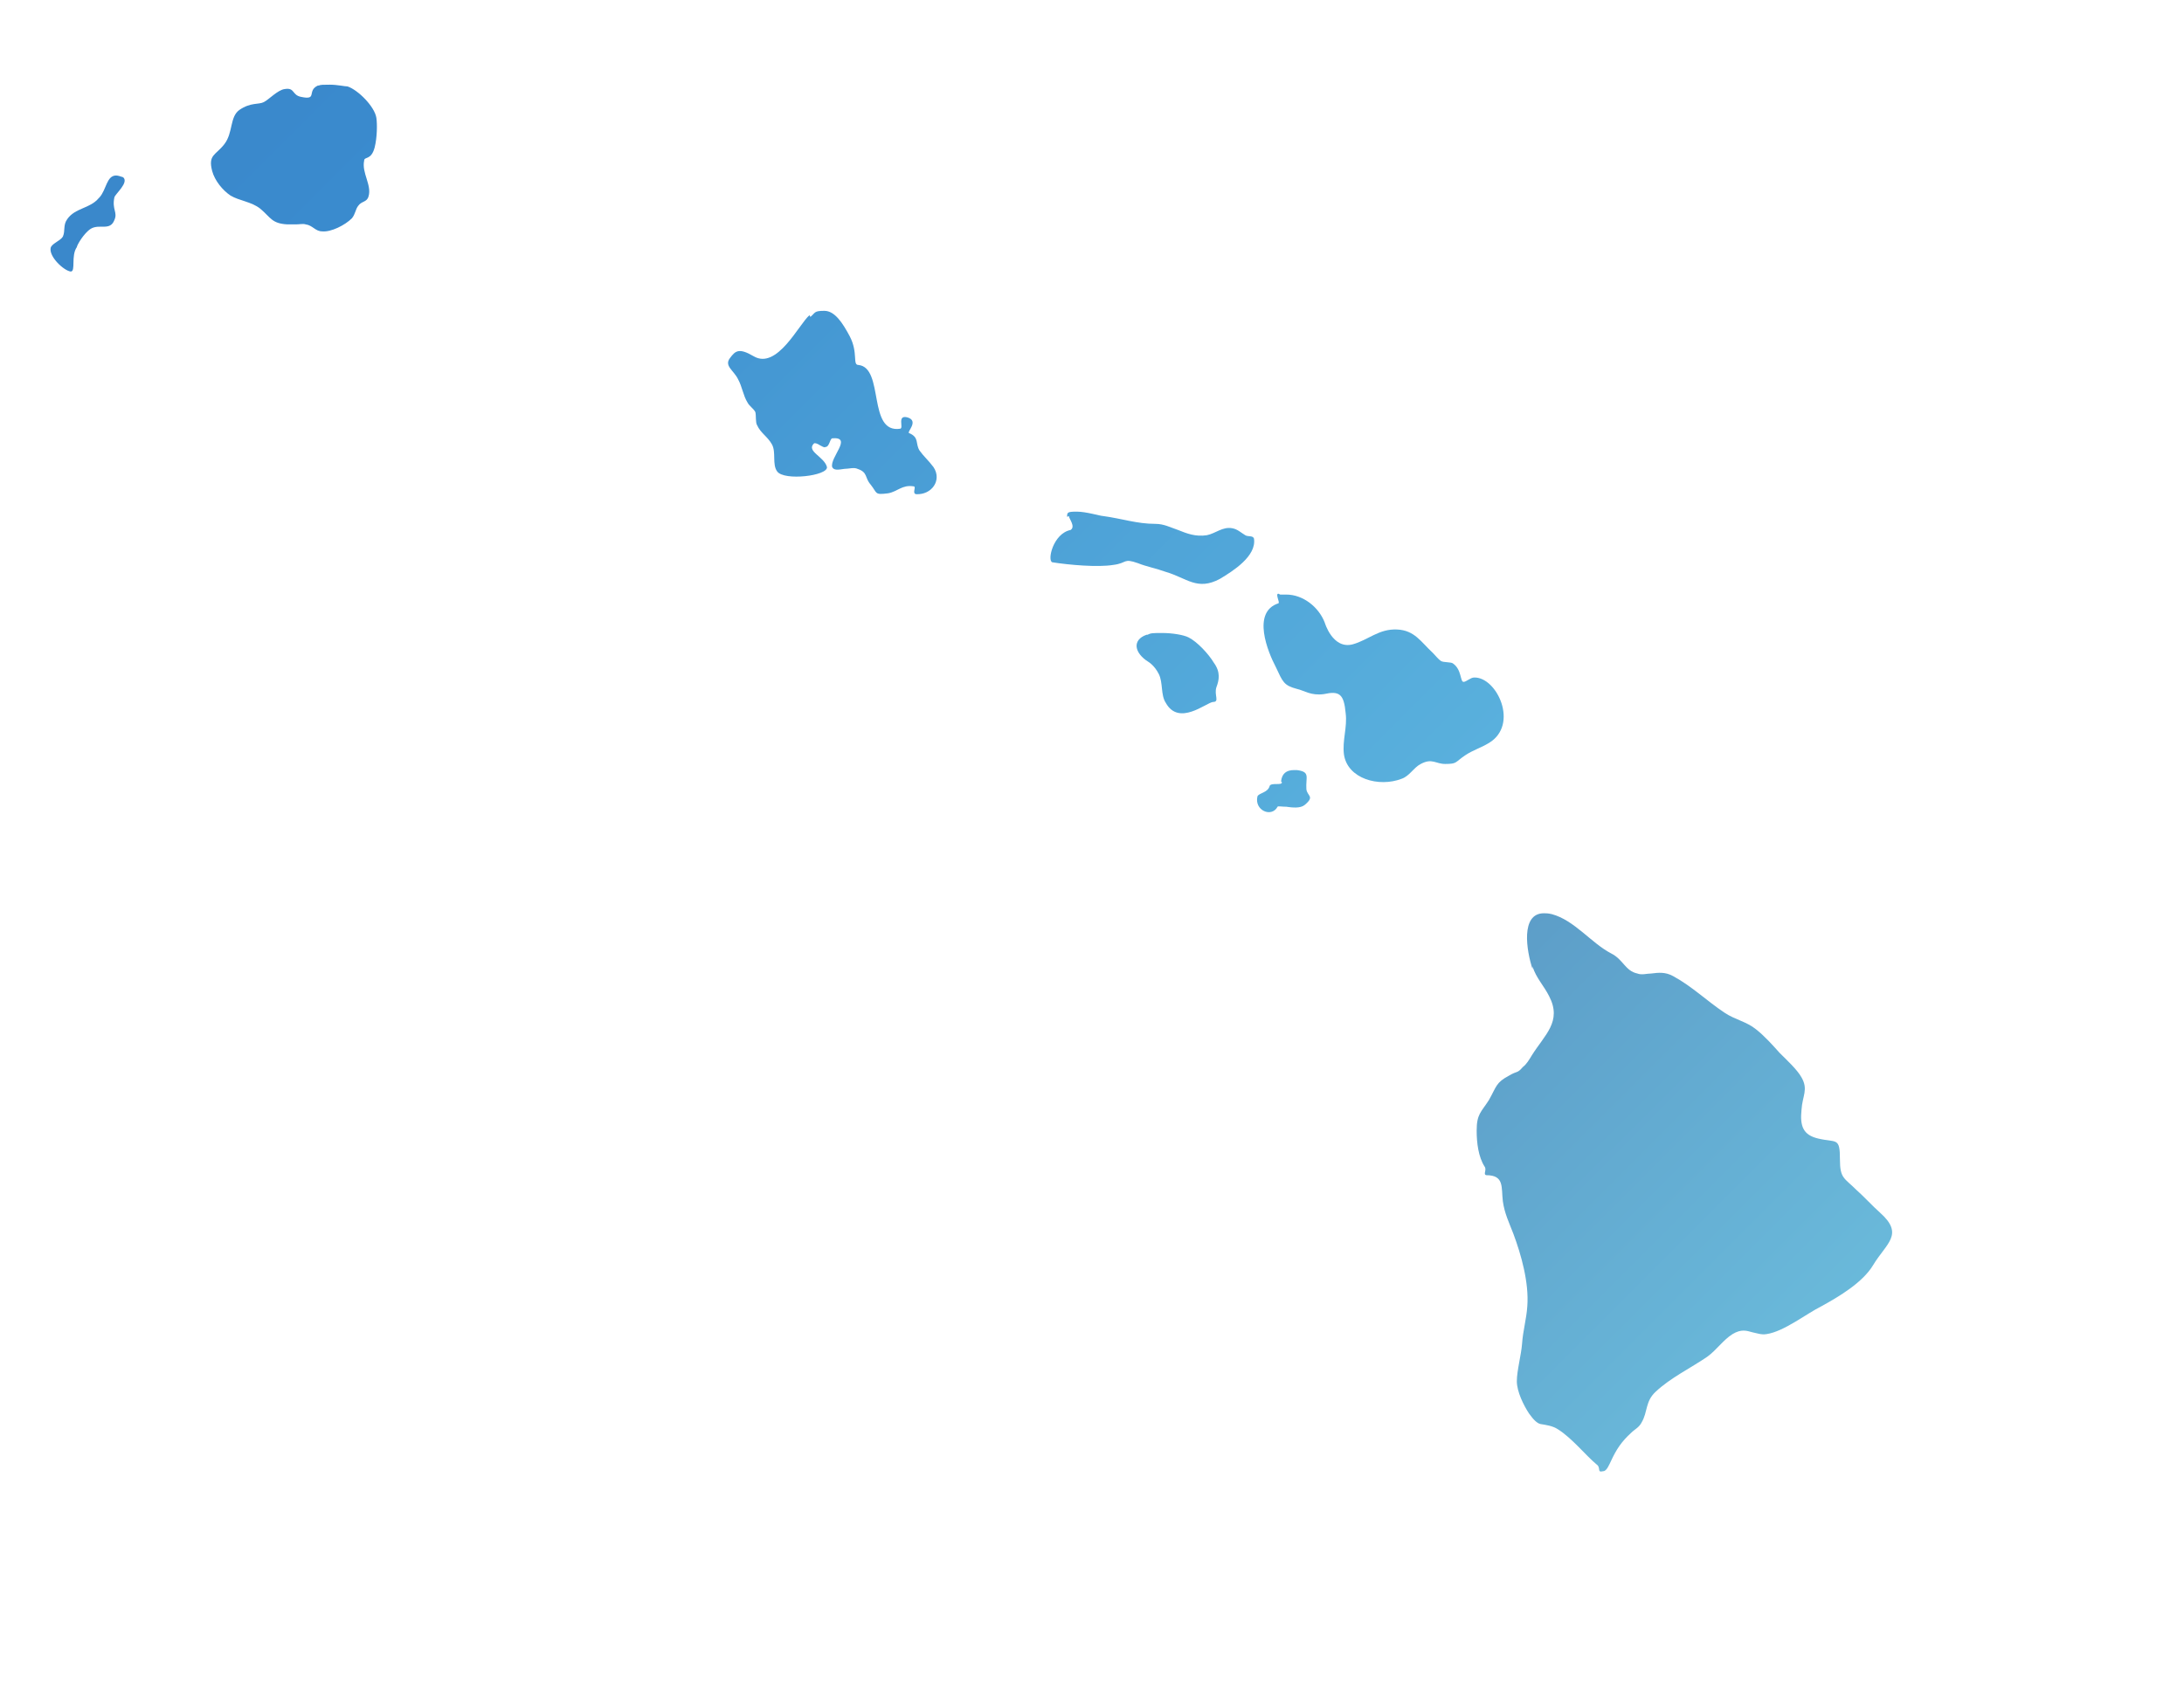 <?xml version="1.0" encoding="UTF-8"?>
<svg xmlns="http://www.w3.org/2000/svg" version="1.1" xmlns:xlink="http://www.w3.org/1999/xlink" viewBox="0 0 250.1 192.9">
  <defs>
    <style>
      .cls-1 {
        clip-path: url(#clippath-6);
      }

      .cls-2 {
        clip-path: url(#clippath-7);
      }

      .cls-3 {
        fill: url(#_名称未設定グラデーション_5);
      }

      .cls-4 {
        clip-path: url(#clippath-4);
      }

      .cls-5 {
        fill: url(#_名称未設定グラデーション_6);
      }

      .cls-6 {
        fill: #fff;
      }

      .cls-7 {
        fill: url(#_名称未設定グラデーション_2);
      }

      .cls-8 {
        fill: none;
      }

      .cls-9 {
        clip-path: url(#clippath-1);
      }

      .cls-10 {
        fill: url(#_名称未設定グラデーション);
      }

      .cls-11 {
        clip-path: url(#clippath-5);
      }

      .cls-12 {
        fill: url(#_名称未設定グラデーション_8);
      }

      .cls-13 {
        fill: url(#_名称未設定グラデーション_4);
      }

      .cls-14 {
        fill: url(#_名称未設定グラデーション_3);
      }

      .cls-15 {
        clip-path: url(#clippath-3);
      }

      .cls-16 {
        fill: url(#_名称未設定グラデーション_7);
      }

      .cls-17 {
        clip-path: url(#clippath-2);
      }

      .cls-18 {
        clip-path: url(#clippath);
      }
    </style>
    <clipPath id="clippath">
      <path class="cls-8" d="M175.5,110.7c.4,1.3,1.3,2.2,1.9,3.4,1.5,2.9-.5,4.4-2,6.8-.3.5-.6,1-1,1.3-.7.8-.6.4-1.6,1-1.5.8-1.4,1.2-2.3,2.8-.9,1.4-1.4,1.6-1.4,3.5,0,1.4.2,3,.9,4.1.3.4-.2.9.2,1,2.1,0,1.7,1.4,1.9,3,.2,1.4.7,2.4,1.2,3.7.9,2.4,1.8,5.6,1.6,8.3-.1,1.5-.5,2.8-.6,4.3-.1,1.3-.6,3.1-.6,4.3s.8,2.8,1.4,3.7c.5.7.9,1.1,1.3,1.2.6.1,1.4.2,2,.6,1.6,1,3.2,3,4.4,4,.6.4,0,1,.8.8.4,0,.7-.8.9-1.2.6-1.3,1.2-2.2,2.3-3.2.4-.4.9-.6,1.2-1.2.7-1.2.4-2.4,1.6-3.5,1.7-1.6,4-2.7,5.9-4,1.1-.8,1.8-1.9,2.9-2.6,1-.6,1.6-.4,2.3-.2.5.1,1,.3,1.6.2,2-.3,4.5-2.3,6.3-3.2,2-1.1,4.7-2.7,5.9-4.7,1.5-2.5,3.6-3.5.8-6-.9-.8-1.8-1.8-2.7-2.6-1.4-1.4-1.9-1.3-1.9-3.5,0-2.6-.4-1.9-2.5-2.4-1.7-.4-2.1-1.4-1.9-3.3.1-1.6.8-2.3,0-3.7-.5-.9-1.7-2-2.5-2.8-.8-.9-1.8-2-2.7-2.7-1.1-.9-2.4-1.1-3.6-1.9-2.1-1.4-3.7-3-5.9-4.2-.9-.5-1.7-.4-2.5-.3-.5,0-1.1.2-1.6,0-1.4-.3-1.6-1.6-3-2.3-2.3-1.2-4.2-3.8-6.8-4.5-.4-.1-.7-.1-.9-.1-2.7,0-2,4.3-1.3,6.4h0Z"/>
    </clipPath>
    <linearGradient id="_名称未設定グラデーション" data-name="名称未設定グラデーション" x1="-972.3" y1="2972.4" x2="-970.3" y2="2972.4" gradientTransform="translate(-455316.1 897326.4) rotate(45) scale(321.8 -321.8)" gradientUnits="userSpaceOnUse">
      <stop offset="0" stop-color="#3a8bce"/>
      <stop offset=".6" stop-color="#3a8bce"/>
      <stop offset=".6" stop-color="#385196"/>
      <stop offset="1" stop-color="#75d1ea"/>
    </linearGradient>
    <clipPath id="clippath-1">
      <path class="cls-8" d="M146.8,89.6c0,.2-.3.2-.6.2-.3,0-.7,0-.8.2-.2.8-1.2.8-1.4,1.2-.4,1.6,1.6,2.5,2.3,1.2,0-.1.5,0,1,0,.7.1,1.6.2,2.1-.2,1.2-1,.3-1,.2-1.8-.1-1.4.5-2-1.1-2.2-.1,0-.2,0-.3,0-.9,0-1.4.4-1.5,1.3h0Z"/>
    </clipPath>
    <linearGradient id="_名称未設定グラデーション_2" data-name="名称未設定グラデーション 2" x1="-972.3" y1="2972.3" x2="-970.3" y2="2972.3" gradientTransform="translate(-455314.1 897324.5) rotate(45) scale(321.8 -321.8)" gradientUnits="userSpaceOnUse">
      <stop offset="0" stop-color="#385196"/>
      <stop offset=".6" stop-color="#3a8bce"/>
      <stop offset="1" stop-color="#75d1ea"/>
    </linearGradient>
    <clipPath id="clippath-2">
      <path class="cls-8" d="M131.3,72.7c-1.7.6-1.4,2.1.2,3.1,0,0,.7.4,1.2,1.4.5,1,.2,2.4.8,3.3,1.5,2.7,4.6,0,5.4-.1.8,0,.1-.8.4-1.7.3-.8.5-1.7-.3-2.8-.6-1-1.9-2.4-2.9-2.9-.6-.3-1.9-.5-3-.5s-1.3,0-1.7.2h0Z"/>
    </clipPath>
    <linearGradient id="_名称未設定グラデーション_3" data-name="名称未設定グラデーション 3" x1="-972.3" y1="2972.3" x2="-970.3" y2="2972.3" gradientTransform="translate(-455313.8 897324.1) rotate(45) scale(321.8 -321.8)" gradientUnits="userSpaceOnUse">
      <stop offset="0" stop-color="#385196"/>
      <stop offset=".6" stop-color="#3a8bce"/>
      <stop offset="1" stop-color="#75d1ea"/>
    </linearGradient>
    <clipPath id="clippath-3">
      <path class="cls-8" d="M146.4,68c-.4,0,.2,1,0,1.1-3.1,1-1.2,5.6-.3,7.3.8,1.7.9,2.1,2.4,2.5.9.2,1.6.8,3.1.6,1.8-.4,2.3,0,2.5,2.2.2,1.6-.4,3.1-.2,4.7.4,2.8,4,3.8,6.6,2.8.9-.3,1.4-1.3,2.2-1.7,1.3-.7,1.7,0,2.8,0,1.4,0,1.1-.2,2.3-1,.9-.6,1.7-.8,2.7-1.4,3.5-2.1.9-7.6-1.7-7.5-.4,0-.9.5-1.2.5-.4,0-.2-1.4-1.2-2.1-.2-.2-1.1-.1-1.4-.3-.3-.2-.6-.6-.9-.9-1.4-1.3-2.1-2.6-4.1-2.7-2.1-.1-3.3,1.2-5.1,1.7-2.3.6-3.2-2.5-3.2-2.5-.7-1.8-2.5-3.2-4.4-3.2s-.4,0-.7,0h0Z"/>
    </clipPath>
    <linearGradient id="_名称未設定グラデーション_4" data-name="名称未設定グラデーション 4" x1="-972.3" y1="2972.4" x2="-970.3" y2="2972.4" gradientTransform="translate(-455308.4 897318.8) rotate(45) scale(321.8 -321.8)" gradientUnits="userSpaceOnUse">
      <stop offset="0" stop-color="#385196"/>
      <stop offset=".6" stop-color="#3a8bce"/>
      <stop offset="1" stop-color="#75d1ea"/>
    </linearGradient>
    <clipPath id="clippath-4">
      <path class="cls-8" d="M122.4,59.1c0,.3.8,1.2.2,1.6-2,.4-2.7,3.5-2.1,3.7,1.9.3,5.2.6,7,.3,1.6-.2,1.1-.8,2.8-.2,1,.4,2.1.6,3.2,1,2.4.7,3.6,2.2,6.2.8,1.5-.9,4.2-2.6,3.9-4.6-.1-.4-.7-.2-1-.4-.5-.3-.9-.7-1.5-.8-1.1-.2-1.9.6-2.9.8-1.3.2-2.3-.2-3.3-.6-.9-.3-1.6-.7-2.6-.7-2.1,0-3.8-.6-6-.9-.3,0-1.9-.5-3-.5s-1.1.1-1.1.6h0Z"/>
    </clipPath>
    <linearGradient id="_名称未設定グラデーション_5" data-name="名称未設定グラデーション 5" x1="-972.3" y1="2972.4" x2="-970.3" y2="2972.4" gradientTransform="translate(-455311 897321.3) rotate(45) scale(321.8 -321.8)" gradientUnits="userSpaceOnUse">
      <stop offset="0" stop-color="#385196"/>
      <stop offset=".6" stop-color="#3a8bce"/>
      <stop offset="1" stop-color="#75d1ea"/>
    </linearGradient>
    <clipPath id="clippath-5">
      <path class="cls-8" d="M92.7,36.1c-1.2,1-3.7,6.3-6.4,4.7-1.7-1-2.1-.6-2.7.2-.7.9.4,1.4.9,2.4.5.9.6,1.9,1.1,2.7.2.4.7.7.9,1.1.1.4,0,1.2.2,1.5.4.9,1.2,1.3,1.7,2.2.5.9,0,2.3.6,3.1.8,1.1,5.8.5,5.7-.5-.3-1.2-2.4-1.8-1.5-2.7.1-.1.4,0,.7.2.2.1.5.3.6.2.5,0,.5-.9.8-1,2.4-.2-.3,2.2,0,3.3.2.4.7.3,1.4.2.5,0,1.1-.2,1.5,0,1.2.4.8,1,1.5,1.8.8,1,.4,1.2,2,1,1.1-.2,1.6-1,2.9-.8.4,0-.2.8.3.9,1.8.1,3-1.6,2-3.1-.6-.8-1.1-1.2-1.6-1.9-.5-.8,0-1.5-1.2-2-.3-.1,1.2-1.4-.2-1.8-1.2-.3-.4,1.2-.8,1.3-3.8.6-1.8-7-4.8-7.3-.7,0,0-1.4-1-3.3-.8-1.5-1.7-2.9-2.9-2.9s-1,.2-1.6.7h0Z"/>
    </clipPath>
    <linearGradient id="_名称未設定グラデーション_6" data-name="名称未設定グラデーション 6" x1="-972.3" y1="2972.3" x2="-970.3" y2="2972.3" gradientTransform="translate(-455316.4 897326.8) rotate(45) scale(321.8 -321.8)" gradientUnits="userSpaceOnUse">
      <stop offset="0" stop-color="#385196"/>
      <stop offset=".6" stop-color="#3a8bce"/>
      <stop offset="1" stop-color="#75d1ea"/>
    </linearGradient>
    <clipPath id="clippath-6">
      <path class="cls-8" d="M11.3,22.7c-1,1.2-2.7,1.1-3.6,2.4-.5.7-.2,1.3-.5,2-.3.5-1.3.8-1.4,1.3-.2,1,1.5,2.6,2.3,2.7.6,0,0-1.8.7-2.8,0-.2.8-1.6,1.6-2.1,1-.6,2.2.3,2.7-1,.4-.9-.3-1.2,0-2.6.1-.4,1.7-1.7,1-2.3-.3-.1-.6-.2-.8-.2-1.1,0-1.1,1.6-1.9,2.5h0Z"/>
    </clipPath>
    <linearGradient id="_名称未設定グラデーション_7" data-name="名称未設定グラデーション 7" x1="-972.3" y1="2972.3" x2="-970.3" y2="2972.3" gradientTransform="translate(-455332 897342.3) rotate(45) scale(321.8 -321.8)" gradientUnits="userSpaceOnUse">
      <stop offset="0" stop-color="#385196"/>
      <stop offset=".6" stop-color="#3a8bce"/>
      <stop offset="1" stop-color="#75d1ea"/>
    </linearGradient>
    <clipPath id="clippath-7">
      <path class="cls-8" d="M36.4,9.8c-1.3.6,0,1.7-1.9,1.3-1.1-.2-.7-1.1-1.9-.9-.8.1-1.8,1.2-2.4,1.5-.6.3-1.5,0-2.8.9-1.1.8-.7,2.6-1.7,3.9-1,1.3-1.9,1.2-1.4,3.1.3,1.1,1.2,2.2,2.1,2.8,1,.6,2.4.7,3.4,1.5,1.2,1,1.3,1.7,3.1,1.8.3,0,.7,0,1,0,.4,0,.8-.1,1.1,0,.8.1,1.1.8,1.9.8,1,.1,2.6-.7,3.4-1.5.4-.5.4-1,.7-1.4.4-.6,1-.4,1.2-1.1.4-1.3-.8-2.7-.5-4.1,0-.5.8,0,1.2-1.5.3-1.2.3-2.7.2-3.4-.2-1.3-2.1-3.2-3.3-3.6-.3,0-1.2-.2-2-.2s-1.1,0-1.3.1h0Z"/>
    </clipPath>
    <linearGradient id="_名称未設定グラデーション_8" data-name="名称未設定グラデーション 8" x1="-972.3" y1="2972.3" x2="-970.3" y2="2972.3" gradientTransform="translate(-455324 897334.3) rotate(45) scale(321.8 -321.8)" gradientUnits="userSpaceOnUse">
      <stop offset="0" stop-color="#385196"/>
      <stop offset=".6" stop-color="#3a8bce"/>
      <stop offset="1" stop-color="#75d1ea"/>
    </linearGradient>
  </defs>
  <!-- Generator: Adobe Illustrator 28.7.2, SVG Export Plug-In . SVG Version: 1.2.0 Build 154)  -->
  <g>
    <g id="_レイヤー_1">
      <rect class="cls-6" width="250.1" height="192.9"/>
      <g class="cls-18">
        <polygon class="cls-10" points="193.5 79.7 250.1 136.3 193.5 192.9 136.9 136.3 193.5 79.7"/>
      </g>
      <g class="cls-9">
        <polygon class="cls-7" points="147.2 84.8 153.4 91 147.2 97.3 140.9 91 147.2 84.8"/>
      </g>
      <g class="cls-17">
        <polygon class="cls-14" points="134.6 67.5 145 77.9 134.6 88.3 124.2 77.9 134.6 67.5"/>
      </g>
      <g class="cls-15">
        <polygon class="cls-13" points="158.6 52.6 185.1 79 158.6 105.5 132.1 79 158.6 52.6"/>
      </g>
      <g class="cls-4">
        <polygon class="cls-3" points="132 46.5 148.6 63.1 132 79.8 115.3 63.1 132 46.5"/>
      </g>
      <g class="cls-11">
        <polygon class="cls-5" points="95.3 23 118.3 46 95.3 69 72.3 46 95.3 23"/>
      </g>
      <g class="cls-1">
        <polygon class="cls-16" points="10.1 15.6 20.2 25.7 10.1 35.8 0 25.7 10.1 15.6"/>
      </g>
      <g class="cls-2">
        <polygon class="cls-12" points="33.4 0 51.6 18.1 33.4 36.3 15.3 18.1 33.4 0"/>
      </g>
    </g>
  </g>
</svg>